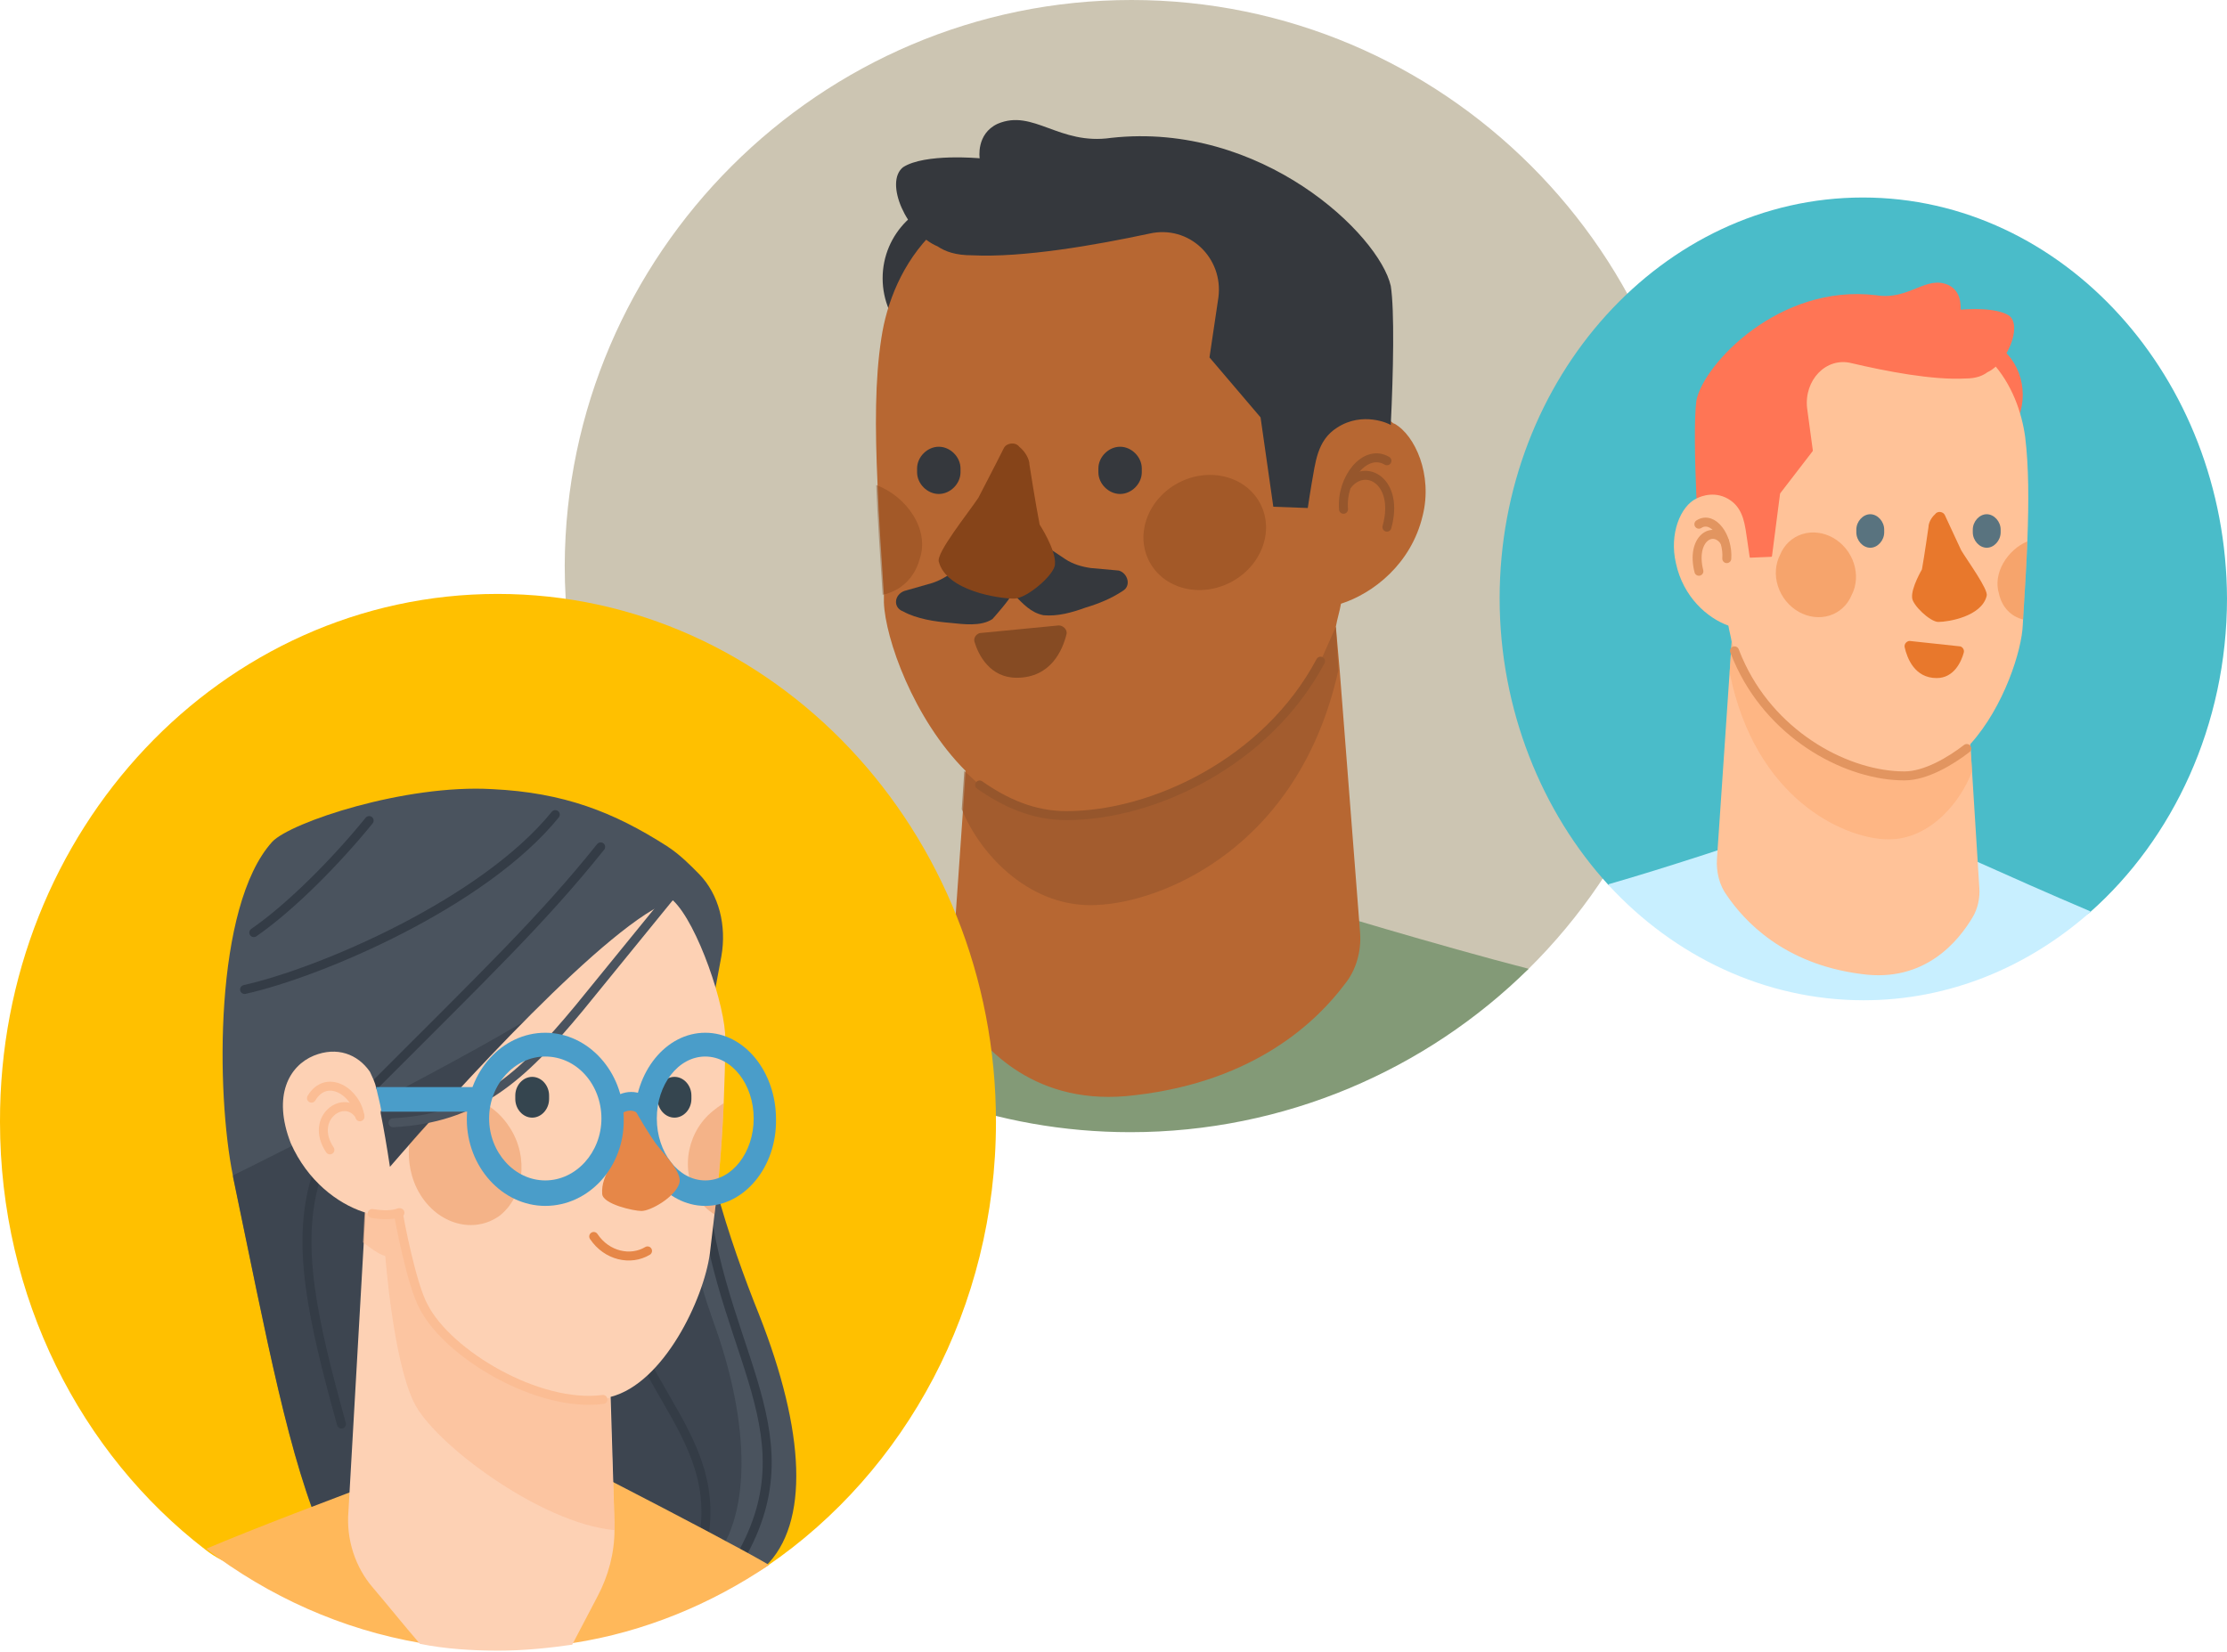 <svg width="248" height="184" viewBox="0 0 248 184" fill="none" xmlns="http://www.w3.org/2000/svg">
<path d="M126.013 0C160.704 0 188.999 28.294 188.999 62.985C188.999 80.472 181.747 96.539 170.231 107.914C167.244 110.898 161.133 107.059 157.435 108.481C147.624 112.32 106.252 115.165 96.866 112.179C94.165 111.327 88.762 114.028 86.487 112.179C72.128 100.663 62.887 82.891 62.887 62.985C63.028 28.294 91.322 0 126.013 0Z" fill="#CCC5B2"/>
<path d="M107.247 39.953C112.195 39.953 116.206 35.943 116.206 30.997C116.206 26.048 112.195 22.038 107.247 22.038C102.3 22.038 98.29 26.048 98.29 30.997C98.29 35.943 102.3 39.953 107.247 39.953Z" fill="#35383D"/>
<path d="M86.487 112.18C97.293 120.852 110.943 126.113 125.872 126.113C143.076 126.113 158.858 119.147 170.231 107.915C160.278 105.355 145.778 100.949 145.778 100.949L115.067 100.805C115.067 100.664 100.564 106.778 86.487 112.18Z" fill="#839A77"/>
<path d="M158.43 57.438C157.151 62.84 152.886 66.112 149.332 67.249C149.188 68.102 148.906 68.954 148.762 69.809L149.188 74.642L151.463 103.93C151.607 105.92 151.037 108.054 149.758 109.618C146.772 113.598 139.947 120.423 126.44 121.987C115.35 123.409 109.521 116.728 107.105 113.03C106.252 111.752 105.826 110.044 105.967 108.48L107.246 90.139L107.531 85.874C101.702 80.045 98.575 71.088 98.431 67.108C98.431 66.823 98.431 66.538 98.431 66.253C98.148 61.847 97.863 57.723 97.722 54.028V53.884C97.437 47.629 97.437 42.226 98.148 37.676C99.286 29.998 104.971 19.334 121.464 20.331C137.674 21.324 147.342 26.301 153.597 45.495C153.738 45.78 155.02 47.203 155.302 47.203C157.577 48.481 159.567 52.89 158.43 57.438Z" fill="#B76732"/>
<path opacity="0.6" d="M149.044 74.643C144.637 94.549 129.282 100.519 122.172 100.804C114.92 101.23 109.235 95.401 107.102 90.14L107.387 85.875L109.092 87.439C111.937 89.431 115.064 90.851 118.759 90.851C128.427 90.851 141.081 84.881 147.054 73.649L148.759 69.811L149.044 74.643Z" fill="#96562C"/>
<path d="M109.093 87.439C111.938 89.431 115.065 90.851 118.761 90.851C128.428 90.851 141.082 84.881 147.055 73.649" stroke="#96562C" stroke-linecap="round" stroke-linejoin="round"/>
<path opacity="0.4" d="M102.413 62.275C101.843 64.408 100.279 65.828 98.289 66.255C98.004 61.848 97.722 57.724 97.578 54.029C100.991 55.308 103.551 59.003 102.413 62.275Z" fill="#864419"/>
<path opacity="0.4" d="M137.017 64.876C140.445 63.113 141.938 59.201 140.359 56.132C138.78 53.06 134.73 51.993 131.302 53.743C127.889 55.506 126.384 59.416 127.96 62.488C129.539 65.573 133.592 66.639 137.017 64.876Z" fill="#864419"/>
<path d="M124.734 55.023C123.455 55.023 122.317 53.886 122.317 52.607V52.181C122.317 50.899 123.455 49.762 124.734 49.762C126.012 49.762 127.15 50.899 127.15 52.181V52.607C127.15 53.886 126.012 55.023 124.734 55.023Z" fill="#35383D"/>
<path d="M104.543 55.023C103.264 55.023 102.127 53.886 102.127 52.607V52.181C102.127 50.899 103.264 49.762 104.543 49.762C105.825 49.762 106.962 50.899 106.962 52.181V52.607C106.962 53.886 105.825 55.023 104.543 55.023Z" fill="#35383D"/>
<path d="M109.094 70.519L117.91 69.666C118.336 69.666 118.906 70.092 118.762 70.662C118.336 72.367 117.057 75.495 113.218 75.495C110.232 75.495 108.953 72.937 108.527 71.515C108.383 71.088 108.668 70.662 109.094 70.519Z" fill="#864B23"/>
<path d="M149.616 56.73C149.331 53.318 152.033 49.905 154.449 51.325" stroke="#96562C" stroke-linecap="round" stroke-linejoin="round"/>
<path d="M154.877 47.346C154.736 47.205 151.749 45.782 148.907 47.631C146.632 49.053 146.488 51.611 146.062 53.886C145.92 54.739 145.779 55.594 145.635 56.587L141.797 56.446L140.377 46.493L134.689 39.812L135.683 33.128C136.253 28.722 132.414 25.024 128.005 26.02C122.035 27.299 113.931 28.722 108.243 28.437C106.394 28.437 105.257 28.011 104.404 27.441C100.992 26.02 98.432 20.333 100.566 18.625C102.982 17.061 109.096 17.631 109.096 17.631C109.096 17.631 108.67 14.93 111.086 13.793C115.068 12.085 117.911 16.209 123.74 15.356C140.518 13.508 153.598 26.162 154.877 31.849C155.303 34.551 155.162 41.517 154.877 47.346Z" fill="#35383D"/>
<path d="M154.449 58.72C155.872 53.6 152.033 51.468 150.043 54.029" stroke="#96562C" stroke-linecap="round" stroke-linejoin="round"/>
<path d="M112.934 66.255C113.93 67.252 114.782 68.245 116.205 68.53C117.769 68.674 119.333 68.245 120.896 67.678C122.319 67.252 123.739 66.682 125.02 65.829C126.014 65.261 125.588 63.839 124.591 63.554L121.464 63.272C120.47 63.128 119.474 62.843 118.621 62.275L116.916 61.138L112.934 66.255Z" fill="#35383D"/>
<path d="M112.507 66.398C112.648 66.539 110.658 68.814 110.517 68.956C109.238 69.811 107.246 69.525 105.826 69.382C104.118 69.24 102.128 68.956 100.564 68.103C99.427 67.677 99.568 66.254 100.705 65.828L103.692 64.975C104.688 64.69 105.54 64.123 106.393 63.553L107.957 62.133C107.816 62.274 112.507 66.398 112.507 66.398Z" fill="#35383D"/>
<path d="M114.64 51.753C114.64 51.183 114.211 50.331 113.502 49.761C113.076 49.193 112.08 49.334 111.795 49.904C110.657 52.18 109.378 54.596 108.952 55.448C107.815 57.156 104.261 61.562 104.543 62.559C105.398 65.827 111.227 66.68 112.932 66.68C114.355 66.68 117.482 63.979 117.482 62.841C117.624 61.277 115.777 58.435 115.777 58.435C115.349 56.301 114.64 51.753 114.64 51.753Z" fill="#864419"/>
<path d="M55.415 66.157C86.074 66.157 110.911 92.534 110.911 124.964C110.911 145.672 100.806 163.917 85.474 174.41C76.825 180.367 66.459 167.7 55.415 167.7C43.252 167.7 31.947 179.705 22.868 172.615C8.992 161.93 0 144.534 0 124.964C-0.082 92.443 24.75 66.157 55.415 66.157Z" fill="#FFC000"/>
<path d="M85.215 174.507C84.702 174.977 80.076 174.603 78.875 174.507C78.706 174.507 78.537 174.507 78.537 174.507C78.537 174.507 41.537 172.428 36.228 171.67C32.202 162.785 29.719 149.166 25.949 131.108C25.949 131.108 25.949 131.108 25.949 131.017C24.066 121.844 23.81 100.949 30.319 93.763C32.371 91.588 45.133 87.336 54.813 87.902C62.779 88.281 68.344 90.456 74.254 94.239C75.71 95.184 76.823 96.317 77.849 97.359C80.076 99.629 80.932 103.123 80.332 106.526L78.019 118.916C77.08 125.91 81.363 138.577 84.528 146.426C89.668 159.472 90.181 169.688 85.215 174.507Z" fill="#4A535E"/>
<path opacity="0.6" d="M78.876 174.41C78.707 174.41 78.537 174.41 78.537 174.41C78.537 174.41 41.538 172.332 36.229 171.573C32.202 162.689 29.719 149.076 25.949 131.018C25.949 131.018 25.949 131.018 25.949 130.921C30.063 128.934 54.039 116.833 61.148 112.014L74.936 117.495C74.08 124.494 75.88 137.258 79.394 147.088C83.59 158.527 83.846 169.399 78.876 174.41Z" fill="#343C46"/>
<path d="M66.977 137.161C69.541 156.069 82.991 160.038 77.164 175.735" stroke="#343C46" stroke-linecap="round" stroke-linejoin="round"/>
<path d="M45.305 134.606C45.305 134.606 33.405 171.861 56.354 182.733" stroke="#343C46" stroke-linecap="round" stroke-linejoin="round"/>
<path d="M78.107 129.506C79.051 149.739 90.87 158.906 82.391 173.561" stroke="#343C46" stroke-linecap="round" stroke-linejoin="round"/>
<path d="M38.026 158.624C34.774 146.903 32.973 138.675 35.117 131.398" stroke="#343C46" stroke-linecap="round" stroke-linejoin="round"/>
<path d="M41.883 120.711C53.87 108.7 60.467 102.369 66.889 94.334" stroke="#343C46" stroke-linecap="round" stroke-linejoin="round"/>
<path d="M22.957 172.518C29.892 177.813 38.028 181.505 46.85 183.017C49.677 183.487 52.59 180.271 55.586 180.271C58.325 180.271 61.069 183.487 63.809 183.017C71.775 181.788 79.223 178.668 85.645 174.319C79.31 170.627 57.299 159.472 57.299 159.472C57.299 159.472 33.406 168.079 22.957 172.518Z" fill="#FFB85A"/>
<path d="M80.766 115.794C80.766 118.252 80.678 120.613 80.591 122.884C80.422 127.137 80.078 131.299 79.565 135.268C79.396 136.69 79.222 138.105 79.052 139.617C78.365 144.725 73.913 154.085 68.003 155.597L68.429 169.59C68.429 169.873 68.429 170.156 68.429 170.439C68.429 172.993 67.747 175.547 66.546 177.812L63.72 183.203C61.068 183.582 58.324 183.865 55.498 183.865C52.589 183.865 49.588 183.678 46.762 183.106C44.967 181.028 43.079 178.667 41.54 176.866C39.57 174.601 38.539 171.481 38.801 168.361L40.509 138.388L40.683 135.081C40.596 135.081 40.509 134.985 40.427 134.985C37.601 134.039 34.261 131.582 32.374 127.329C30.322 122.035 32.204 118.722 34.944 117.589C37.513 116.548 39.827 117.403 41.196 119.385C41.453 119.951 41.797 120.613 41.884 121.18C41.966 121.655 42.91 122.125 42.997 122.601C43.079 123.071 42.309 123.45 42.397 124.017C42.74 125.721 43.079 127.703 43.423 129.974C50.276 122.035 68.091 102.368 74.939 100.29C77.683 102.838 80.848 112.199 80.766 115.794Z" fill="#FDD1B4"/>
<path d="M59.265 124.494C58.239 124.494 57.383 123.548 57.383 122.41V122.036C57.383 120.898 58.239 119.952 59.265 119.952C60.291 119.952 61.148 120.898 61.148 122.036V122.41C61.148 123.548 60.291 124.494 59.265 124.494Z" fill="#35454F"/>
<path opacity="0.6" d="M68.428 169.591C68.428 169.874 68.428 170.157 68.428 170.441C60.123 169.687 48.13 160.61 46.078 156.165C43.765 151.437 42.908 139.902 42.908 139.902C42.139 139.715 41.195 138.956 40.426 138.39L40.595 135.083L41.364 135.27C42.565 135.457 43.596 135.457 44.365 135.174C44.453 135.746 45.822 143.118 47.192 145.576C49.931 150.871 59.954 156.828 67.145 155.882C67.571 155.786 67.659 155.786 67.915 155.689L68.428 169.591Z" fill="#FBBD94"/>
<path d="M44.365 135.175C44.452 135.747 45.822 143.12 47.192 145.577C49.931 150.872 59.954 156.829 67.145 155.883" stroke="#FBBD94" stroke-linecap="round"/>
<path opacity="0.4" d="M45.567 127.518C45.392 129.313 45.736 131.301 46.762 133C48.819 136.403 52.758 137.445 55.585 135.457C58.324 133.379 58.924 128.934 56.785 125.627C55.241 123.169 52.758 121.94 50.445 122.224C48.65 124.115 46.936 125.814 45.567 127.518Z" fill="#E68748"/>
<path opacity="0.4" d="M80.589 122.886C80.42 127.138 80.076 131.3 79.564 135.27C78.794 134.8 78.107 134.137 77.594 133.282C75.711 130.168 76.568 125.813 79.651 123.548C79.989 123.265 80.333 123.073 80.589 122.886Z" fill="#E68748"/>
<path d="M75.112 99.25C75.112 99.25 69.885 105.677 64.489 112.297C57.985 120.145 53.014 124.585 43.766 125.06" stroke="#4A535E" stroke-linecap="round" stroke-linejoin="round"/>
<path d="M75.112 124.494C74.081 124.494 73.225 123.548 73.225 122.41V122.036C73.225 120.898 74.081 119.952 75.112 119.952C76.138 119.952 76.995 120.898 76.995 122.036V122.41C76.995 123.548 76.138 124.494 75.112 124.494Z" fill="#35454F"/>
<path d="M27.236 110.219C35.715 108.327 53.869 100.575 61.835 90.739" stroke="#343C46" stroke-linecap="round" stroke-linejoin="round"/>
<path d="M28.264 103.882C32.372 101.045 37.425 95.937 41.108 91.401" stroke="#343C46" stroke-linecap="round" stroke-linejoin="round"/>
<path d="M66.117 137.729C67.569 139.903 70.226 140.469 72.109 139.337" stroke="#E68748" stroke-linecap="round"/>
<path d="M78.539 134.324C74.169 134.324 70.66 129.975 70.66 124.681C70.66 119.386 74.169 115.037 78.539 115.037C82.904 115.037 86.418 119.386 86.418 124.681C86.5 129.975 82.904 134.324 78.539 134.324ZM78.539 117.687C75.538 117.687 73.143 120.807 73.143 124.584C73.143 128.367 75.538 131.487 78.539 131.487C81.535 131.487 83.93 128.367 83.93 124.584C83.93 120.807 81.535 117.687 78.539 117.687Z" fill="#4A9DC9"/>
<path d="M69.031 124.21C69.118 123.638 69.205 123.355 69.287 123.072C69.462 122.506 70.144 122.506 70.4 123.072C71.257 124.68 72.457 126.572 72.801 127.047C73.57 128.276 76.14 130.541 75.627 131.866C75.114 133.378 72.457 134.89 71.431 134.89C70.575 134.89 67.148 134.137 67.061 132.999C66.979 131.866 67.405 131.017 67.836 130.071C67.918 130.071 68.862 126.668 69.031 124.21Z" fill="#E68748"/>
<path d="M60.722 134.324C55.926 134.324 51.986 129.975 51.986 124.681C51.986 119.386 55.926 115.037 60.722 115.037C65.518 115.037 69.457 119.386 69.457 124.681C69.54 129.975 65.6 134.324 60.722 134.324ZM60.722 117.687C57.295 117.687 54.469 120.807 54.469 124.584C54.469 128.367 57.295 131.487 60.722 131.487C64.148 131.487 66.975 128.367 66.975 124.584C66.975 120.807 64.231 117.687 60.722 117.687Z" fill="#4A9DC9"/>
<path d="M68.428 124.584C68.172 124.584 67.915 124.494 67.746 124.211C67.402 123.735 67.402 123.073 67.833 122.699C69.285 121.277 71.342 121.277 72.629 122.699C72.968 123.073 72.968 123.735 72.629 124.211C72.285 124.584 71.685 124.584 71.254 124.211C70.659 123.548 69.716 123.548 69.028 124.211C68.946 124.494 68.69 124.584 68.428 124.584Z" fill="#4A9DC9"/>
<path d="M41.451 135.174C42.651 135.367 43.677 135.367 44.452 135.083H44.534" stroke="#FBBD94" stroke-linecap="round"/>
<path d="M40.082 124.399C39.738 121.658 36.399 119.483 34.685 122.32" stroke="#FBBD94" stroke-linecap="round"/>
<path d="M40.08 124.302C38.454 121.658 34.34 124.495 36.74 128.085" stroke="#FBBD94" stroke-linecap="round"/>
<path d="M54.64 122.41C54.64 123.169 54.04 123.831 53.358 123.831H42.483C42.309 122.789 42.052 121.94 41.883 121.09H53.358C54.127 120.994 54.64 121.657 54.64 122.41Z" fill="#4A9DC9"/>
<path d="M248 66.654C247.906 42.064 229.731 22 207.45 22C185.175 22 167 42.064 167 66.654C167 79.056 171.739 90.534 179.135 98.596C179.323 98.809 217.222 104.682 226.174 101.536C227.906 100.935 231.295 102.922 232.751 101.611C241.98 93.447 248 80.768 248 66.654Z" fill="#4ABCC9"/>
<path d="M219.504 37.625C217.978 37.625 216.515 38.294 215.437 39.485C214.358 40.675 213.752 42.291 213.752 43.975C213.752 45.659 214.358 47.274 215.437 48.464C216.515 49.655 217.978 50.324 219.504 50.324C221.029 50.324 222.492 49.655 223.571 48.464C224.65 47.274 225.256 45.659 225.256 43.975C225.256 42.291 224.65 40.675 223.571 39.485C222.492 38.294 221.029 37.625 219.504 37.625Z" fill="#FF7555"/>
<path d="M232.74 101.494C232.783 101.515 232.79 101.578 232.751 101.612C225.824 107.719 217.09 111.419 207.544 111.419C196.534 111.419 186.43 106.512 179.135 98.596C179.098 98.561 179.116 98.493 179.16 98.486C185.549 96.663 194.759 93.571 194.759 93.571L214.484 93.475C214.484 93.371 223.731 97.67 232.74 101.494Z" fill="#C8EFFF"/>
<path d="M186.63 62.727C187.448 66.538 190.161 68.849 192.438 69.672C192.463 69.677 192.475 69.699 192.481 69.725C192.575 70.314 192.75 70.9 192.838 71.487C192.838 71.492 192.838 71.499 192.838 71.507L192.619 74.826C192.613 74.862 192.613 74.922 192.606 74.965L191.2 95.691C191.106 97.098 191.469 98.609 192.293 99.722C194.213 102.544 198.595 107.381 207.267 108.494C214.395 109.501 218.134 104.767 219.689 102.143C220.234 101.233 220.509 100.024 220.421 98.913L219.608 85.924L219.415 82.922C219.415 82.902 219.422 82.881 219.433 82.866C223.166 78.733 225.166 72.397 225.26 69.581C225.267 69.387 225.285 69.201 225.291 69.008C225.486 65.875 225.661 62.983 225.767 60.313C225.767 60.306 225.767 60.306 225.767 60.306V60.236C225.936 55.792 225.923 51.969 225.529 48.718C224.804 43.272 221.147 35.707 210.556 36.419C200.147 37.123 193.938 40.629 189.962 54.286C189.912 54.48 189.061 55.46 188.912 55.529C187.137 56.386 185.873 59.471 186.63 62.727Z" fill="#FFC298"/>
<path opacity="0.6" d="M192.613 74.894L192.62 74.935C195.452 89.042 205.317 93.28 209.881 93.481C214.558 93.77 218.209 89.65 219.609 85.923L219.416 82.886L218.284 84.004C216.458 85.419 214.446 86.427 212.076 86.427C205.862 86.427 197.734 82.189 193.901 74.225L192.845 71.498L192.613 74.894Z" fill="#FEAE77"/>
<path d="M219.021 83.376C217.189 84.79 214.445 86.427 212.075 86.427C205.86 86.427 197.733 82.188 193.9 74.225C193.624 73.658 193.381 73.086 193.156 72.499" stroke="#E29560" stroke-linecap="round" stroke-linejoin="round"/>
<path opacity="0.4" d="M222.61 66.15C222.96 67.675 223.953 68.663 225.291 69.008C225.486 65.875 225.661 62.976 225.767 60.306C223.542 61.245 221.891 63.866 222.61 66.15Z" fill="#E8782C"/>
<path opacity="0.4" d="M198.242 61.776C197.971 62.295 197.81 62.875 197.767 63.481C197.725 64.087 197.802 64.707 197.995 65.302C198.188 65.898 198.492 66.457 198.889 66.947C199.286 67.436 199.768 67.845 200.306 68.15C200.844 68.454 201.426 68.648 202.018 68.718C202.61 68.789 203.198 68.736 203.749 68.561C204.3 68.387 204.801 68.095 205.222 67.703C205.643 67.311 205.976 66.828 206.2 66.282C206.471 65.763 206.632 65.183 206.675 64.577C206.717 63.971 206.64 63.352 206.447 62.756C206.254 62.16 205.95 61.601 205.553 61.112C205.155 60.622 204.673 60.213 204.136 59.908C203.598 59.604 203.016 59.41 202.424 59.34C201.832 59.269 201.243 59.323 200.693 59.497C200.142 59.672 199.641 59.963 199.22 60.355C198.799 60.747 198.466 61.23 198.242 61.776Z" fill="#E8782C"/>
<path d="M208.275 61.014C209.093 61.014 209.825 60.208 209.825 59.296V58.992C209.825 58.089 209.093 57.28 208.275 57.28C207.457 57.28 206.723 58.089 206.723 58.992V59.296C206.723 60.208 207.448 61.014 208.275 61.014Z" fill="#59737F"/>
<path d="M221.243 61.014C222.061 61.014 222.794 60.208 222.794 59.296V58.992C222.794 58.089 222.061 57.28 221.243 57.28C220.424 57.28 219.691 58.089 219.691 58.992V59.296C219.691 60.208 220.424 61.014 221.243 61.014Z" fill="#59737F"/>
<path d="M218.319 72.004L212.656 71.395C212.38 71.395 212.018 71.7 212.105 72.1C212.38 73.307 213.205 75.53 215.669 75.53C217.589 75.53 218.407 73.715 218.682 72.708C218.776 72.404 218.588 72.1 218.319 72.004Z" fill="#E8782C"/>
<path d="M192.295 62.223C192.476 59.8 190.744 57.384 189.188 58.392" stroke="#E29560" stroke-linecap="round" stroke-linejoin="round"/>
<path d="M188.915 55.432C188.915 55.48 188.963 55.507 189.002 55.487C189.402 55.294 191.102 54.575 192.765 55.777C194.197 56.812 194.329 58.558 194.578 60.209C194.666 60.795 194.753 61.382 194.847 62.058C194.847 62.092 194.878 62.12 194.91 62.12L197.254 62.024C197.292 62.024 197.322 61.988 197.329 61.954L198.223 55.031C198.23 54.997 198.247 54.942 198.273 54.915L201.842 50.276C201.868 50.249 201.881 50.194 201.875 50.16L201.243 45.487C200.88 42.361 203.344 39.744 206.176 40.449C210.009 41.352 215.215 42.361 218.867 42.16C220.054 42.16 220.78 41.864 221.331 41.456H221.336C223.524 40.442 225.169 36.418 223.8 35.211C223.8 35.204 223.8 35.204 223.8 35.204C222.368 34.188 218.948 34.444 218.399 34.492C218.36 34.499 218.322 34.458 218.329 34.417C218.36 34.043 218.403 32.484 217.041 31.781C214.485 30.572 212.659 33.492 208.913 32.884C198.142 31.58 189.739 40.545 188.919 44.575C188.915 44.582 188.915 44.582 188.915 44.582C188.646 46.486 188.733 51.319 188.915 55.432Z" fill="#FF7555"/>
<path d="M189.189 63.632C188.277 60.001 190.753 58.476 192.034 60.291" stroke="#E29560" stroke-linecap="round" stroke-linejoin="round"/>
<path d="M214.759 58.695C214.759 58.289 215.033 57.688 215.489 57.281C215.765 56.88 216.403 56.978 216.583 57.384C217.315 58.992 218.135 60.711 218.409 61.312C219.141 62.526 221.422 65.647 221.242 66.357C220.691 68.676 216.946 69.277 215.852 69.277C214.939 69.277 212.933 67.365 212.933 66.557C212.839 65.446 214.027 63.431 214.027 63.431C214.302 61.92 214.759 58.695 214.759 58.695Z" fill="#E8782C"/>
</svg>
